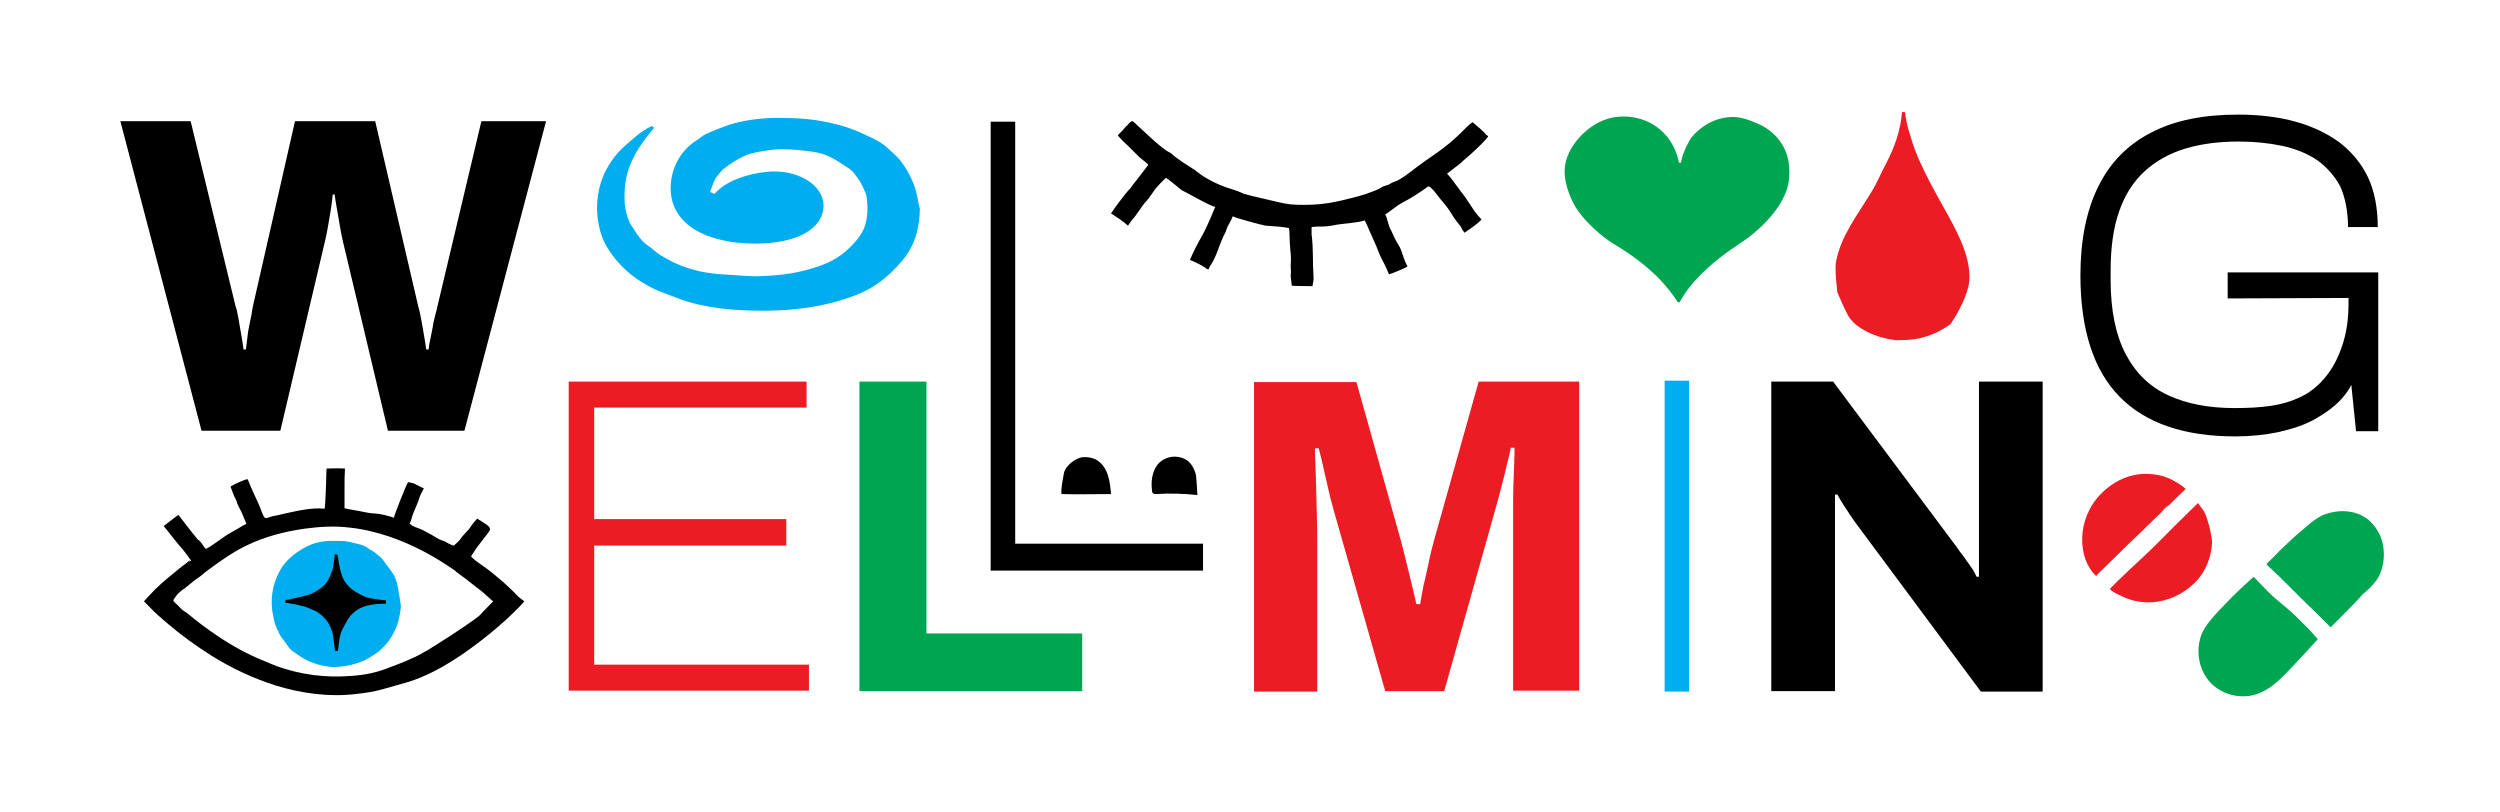 <?xml version="1.0" encoding="UTF-8"?>
<svg xmlns="http://www.w3.org/2000/svg" xmlns:xlink="http://www.w3.org/1999/xlink" width="397px" height="129px" viewBox="0 0 397 129" version="1.1">
<g id="surface1">
<path style=" stroke:none;fill-rule:nonzero;fill:rgb(92.549%,10.98%,14.118%);fill-opacity:1;" d="M 302.34 53.992 C 306.688 53.992 309.762 51.441 309.762 51.441 C 309.762 51.441 312.758 47.164 312.758 44.012 C 312.758 40.188 310.512 36.285 308.637 32.906 C 307.289 30.504 306.012 28.18 304.891 25.703 C 304.289 24.352 303.766 23 303.391 21.652 C 303.164 20.898 302.941 20.227 302.789 19.473 C 302.715 19.098 302.641 18.648 302.566 18.273 C 302.566 18.125 302.566 17.898 302.492 17.824 C 302.414 17.824 302.039 17.75 302.039 17.824 C 301.816 20.676 300.84 23.453 299.492 26.004 C 298.668 27.504 298.07 29.078 297.168 30.504 C 294.996 34.109 292.297 37.484 291.547 41.613 C 291.324 42.812 291.773 46.414 291.773 46.414 C 291.773 46.414 292.746 48.742 293.422 50.016 C 294.621 52.27 298.219 53.695 300.84 53.992 C 301.293 54.07 301.816 53.992 302.34 53.992 Z M 302.34 53.992 "/>
<path style=" stroke:none;fill-rule:nonzero;fill:rgb(0%,0%,0%);fill-opacity:1;" d="M 69.477 48.59 C 69.402 49.043 69.254 49.492 69.102 50.094 C 68.953 50.691 68.801 51.293 68.727 51.895 C 68.578 52.566 68.504 53.168 68.352 53.77 C 68.203 54.371 68.129 54.969 68.055 55.496 L 67.68 55.496 C 67.602 54.746 67.453 53.992 67.305 53.094 C 67.152 52.191 67.004 51.293 66.855 50.543 C 66.703 49.715 66.555 49.117 66.402 48.59 L 59.582 19.25 L 46.844 19.25 L 40.172 48.59 C 40.098 48.891 40.023 49.34 39.949 49.941 C 39.797 50.543 39.723 51.141 39.574 51.742 C 39.422 52.418 39.348 53.02 39.273 53.695 C 39.199 54.371 39.121 54.969 39.047 55.496 L 38.672 55.496 C 38.598 54.746 38.449 53.992 38.297 53.094 C 38.148 52.191 38 51.293 37.848 50.469 C 37.699 49.641 37.551 48.965 37.398 48.59 L 30.277 19.25 L 19.113 19.25 L 32.004 68.402 L 44.52 68.402 L 51.641 38.16 C 51.789 37.559 51.938 36.809 52.09 35.91 C 52.238 35.082 52.391 34.184 52.539 33.281 C 52.688 32.383 52.762 31.555 52.84 30.883 L 53.137 30.883 C 53.215 31.555 53.363 32.309 53.512 33.207 C 53.664 34.031 53.812 34.934 53.961 35.832 C 54.113 36.734 54.262 37.484 54.414 38.16 L 61.605 68.402 L 73.75 68.402 L 86.715 19.25 L 76.445 19.25 Z M 69.477 48.59 "/>
<path style=" stroke:none;fill-rule:nonzero;fill:rgb(0%,64.706%,31.765%);fill-opacity:1;" d="M 276.258 38.684 C 280.305 36.059 283.605 32.156 284.055 28.781 C 285.027 21.426 278.73 19.473 278.73 19.473 C 278.73 19.473 276.859 18.574 275.211 18.574 C 273.336 18.574 271.535 19.25 270.113 20.375 C 269.438 20.898 268.688 21.574 268.238 22.402 C 267.715 23.375 267.191 24.426 266.965 25.703 C 266.965 25.777 266.891 25.777 266.891 25.852 C 266.816 25.93 266.59 25.777 266.59 25.777 C 266.59 25.777 266.441 24.277 265.242 22.402 C 264.715 21.574 264.043 20.898 263.293 20.301 C 261.719 19.098 259.77 18.5 257.82 18.5 C 255.949 18.5 254.375 19.023 252.801 20.074 C 251.227 21.125 248.453 23.828 248.453 27.277 C 248.453 29.305 249.504 32.008 250.703 33.656 C 252.051 35.457 254.223 37.484 256.172 38.684 C 262.469 42.438 265.016 45.812 266.441 47.992 C 266.516 47.992 266.516 47.992 266.738 47.992 C 267.34 46.789 269.512 43.113 276.258 38.684 Z M 276.258 38.684 "/>
<path style=" stroke:none;fill-rule:nonzero;fill:rgb(0%,64.706%,31.765%);fill-opacity:1;" d="M 147.125 60.598 L 136.48 60.598 L 136.48 109.75 L 171.855 109.75 L 171.855 100.594 L 147.125 100.594 Z M 147.125 60.598 "/>
<path style=" stroke:none;fill-rule:nonzero;fill:rgb(0%,0%,0%);fill-opacity:1;" d="M 314.258 87.086 C 314.258 87.688 314.258 88.438 314.258 89.188 C 314.258 89.938 314.258 90.766 314.258 91.59 L 313.883 91.59 C 313.734 91.289 313.508 90.766 313.133 90.238 C 312.758 89.641 312.309 89.113 311.934 88.512 C 311.484 87.914 311.109 87.465 310.883 87.086 L 291.098 60.598 L 281.281 60.598 L 281.281 109.75 L 291.398 109.75 L 291.398 82.586 C 291.398 81.984 291.398 81.309 291.398 80.633 C 291.398 79.957 291.398 79.207 291.398 78.531 L 291.773 78.531 C 291.996 78.984 292.371 79.582 292.898 80.41 C 293.422 81.234 293.945 81.984 294.395 82.66 L 314.559 109.824 L 324.375 109.824 L 324.375 60.598 L 314.258 60.598 Z M 314.258 87.086 "/>
<path style=" stroke:none;fill-rule:nonzero;fill:rgb(92.549%,10.98%,14.118%);fill-opacity:1;" d="M 227.766 85.66 C 227.469 86.863 227.094 88.062 226.867 89.414 C 226.566 90.691 226.344 91.891 226.043 93.016 C 225.82 94.141 225.668 95.117 225.52 95.941 L 224.918 95.941 C 224.695 94.969 224.469 93.918 224.168 92.715 C 223.871 91.516 223.57 90.238 223.27 89.039 C 222.969 87.762 222.672 86.711 222.445 85.812 L 215.402 60.672 L 199.137 60.672 L 199.137 109.824 L 209.18 109.824 L 209.18 86.562 C 209.18 84.988 209.18 83.262 209.105 81.383 C 209.031 79.508 209.031 77.633 208.957 75.832 C 208.879 74.031 208.879 72.531 208.805 71.18 L 209.406 71.18 C 209.703 72.23 210.004 73.504 210.305 74.93 C 210.605 76.355 210.98 77.781 211.277 79.133 C 211.652 80.484 211.953 81.684 212.254 82.66 L 219.973 109.75 L 229.34 109.75 L 236.984 82.586 C 237.285 81.461 237.66 80.109 238.109 78.531 C 238.484 76.957 238.934 75.457 239.234 74.031 C 239.609 72.605 239.832 71.629 239.91 71.105 L 240.508 71.105 C 240.508 71.555 240.508 72.605 240.434 74.254 C 240.359 75.906 240.285 77.781 240.285 79.957 C 240.285 82.137 240.285 84.312 240.285 86.414 L 240.285 109.676 L 250.777 109.676 L 250.777 60.598 L 234.812 60.598 Z M 227.766 85.66 "/>
<path style=" stroke:none;fill-rule:nonzero;fill:rgb(0%,0%,0%);fill-opacity:1;" d="M 176.43 78.457 C 176.277 76.656 176.055 74.105 174.031 72.98 C 173.43 72.68 172.68 72.531 171.93 72.605 C 170.656 72.754 169.082 74.105 168.934 75.23 C 168.781 76.281 168.484 77.258 168.559 78.457 C 171.18 78.531 173.805 78.457 176.43 78.457 Z M 176.43 78.457 "/>
<path style=" stroke:none;fill-rule:nonzero;fill:rgb(0%,0%,0%);fill-opacity:1;" d="M 190.145 78.609 C 190.145 78.383 189.992 75.832 189.918 75.457 C 189.695 74.48 189.168 73.43 188.195 72.906 C 187.594 72.605 186.844 72.453 186.172 72.531 C 183.172 72.906 182.648 75.906 182.949 78.008 C 182.949 78.156 183.023 78.309 183.172 78.383 C 183.25 78.457 183.398 78.457 183.547 78.457 C 185.723 78.309 187.969 78.383 190.145 78.609 Z M 190.145 78.609 "/>
<path style=" stroke:none;fill-rule:nonzero;fill:rgb(0%,0%,0%);fill-opacity:1;" d="M 187.672 30.207 C 187.52 30.129 185.273 28.18 185.121 28.254 C 184.82 28.555 184.523 28.855 184.223 29.156 C 183.996 29.379 183.773 29.68 183.547 29.906 C 183.172 30.355 182.5 31.48 182.051 31.93 C 181.598 32.383 181.223 32.98 180.852 33.508 C 179.727 35.16 180.25 34.184 179.125 35.832 C 178.676 35.457 178.227 35.082 177.777 34.781 C 177.328 34.484 176.879 34.184 176.43 33.883 C 177.176 32.758 178 31.707 178.824 30.656 C 179.727 29.531 179.051 30.582 179.875 29.379 C 180.324 28.781 180.773 28.254 181.223 27.652 C 181.301 27.504 182.348 26.227 182.348 26.152 C 182.125 25.852 180.926 25.027 180.699 24.727 C 180.176 24.203 179.652 23.676 179.125 23.152 C 178.602 22.703 178.078 22.176 177.629 21.652 C 177.551 21.574 177.551 21.574 177.551 21.5 C 177.551 21.426 177.777 21.199 177.852 21.125 C 178 20.977 178.152 20.824 178.301 20.676 C 178.527 20.449 178.75 20.074 178.977 19.926 C 179.199 19.699 179.426 19.398 179.727 19.25 C 179.727 19.25 179.801 19.176 179.801 19.25 C 179.801 19.25 179.875 19.25 179.875 19.25 C 180.176 19.473 180.324 19.625 180.625 19.926 C 181.449 20.676 182.5 21.652 183.324 22.402 C 184.148 23.078 184.898 23.828 185.871 24.277 C 185.945 24.277 186.098 24.504 186.395 24.727 C 186.996 25.254 189.094 26.605 189.469 26.828 C 189.77 26.98 189.992 27.203 190.293 27.43 C 191.344 28.254 192.543 28.855 193.742 29.379 C 194.941 29.906 196.215 30.129 197.414 30.73 C 197.789 30.883 200.562 31.555 201.012 31.633 C 202.359 31.93 203.633 32.309 204.984 32.457 C 205.734 32.531 206.48 32.531 207.156 32.531 C 208.879 32.531 210.527 32.383 212.254 32.008 C 213.078 31.855 216 31.105 216.676 30.883 C 217.273 30.656 217.723 30.504 218.324 30.281 C 218.699 30.129 219.074 29.98 219.371 29.754 C 219.598 29.605 219.824 29.531 220.121 29.457 C 220.348 29.379 220.648 29.305 220.797 29.156 C 221.172 28.93 221.473 28.855 221.848 28.703 C 223.344 27.953 224.77 26.605 226.117 25.703 C 227.543 24.727 228.965 23.75 230.316 22.625 C 230.914 22.102 231.516 21.574 232.039 21.051 C 232.34 20.75 232.641 20.449 232.938 20.148 C 233.238 19.852 233.539 19.625 233.84 19.398 C 233.84 19.398 234.738 20.148 234.812 20.227 C 235.113 20.449 235.336 20.75 235.637 20.977 C 235.785 21.125 235.863 21.199 235.938 21.352 C 236.012 21.426 236.312 21.574 236.312 21.652 C 236.312 21.727 236.312 21.727 236.238 21.801 C 234.961 23.301 233.465 24.578 231.965 25.852 L 232.414 25.555 C 231.516 26.227 229.789 27.578 229.789 27.578 C 230.539 28.328 231.066 29.23 231.738 30.055 C 231.891 30.281 232.039 30.504 232.188 30.656 C 232.488 31.031 232.789 31.48 233.09 31.93 C 233.988 33.281 234.211 33.734 235.262 34.859 C 234.586 35.609 233.539 36.285 232.562 36.961 C 232.113 36.434 232.113 36.059 231.738 35.684 C 231.441 35.309 231.066 34.859 230.84 34.484 C 230.09 33.281 229.789 32.832 228.816 31.707 C 228.293 31.105 227.844 30.355 227.242 29.832 C 227.094 29.68 226.941 29.605 226.793 29.605 C 225.594 30.504 223.797 31.633 222.746 32.156 C 221.621 32.758 220.496 33.809 219.973 34.031 C 220.422 34.934 220.422 35.832 220.945 36.66 C 221.32 37.41 221.547 38.086 221.996 38.762 C 222.746 39.887 222.672 40.711 223.496 42.289 C 223.57 42.438 220.723 43.562 220.57 43.562 C 220.273 42.812 219.973 42.137 219.598 41.461 C 219 40.41 218.699 39.285 218.176 38.234 C 217.801 37.41 217.801 37.336 217.5 36.734 C 217.426 36.586 216.824 35.008 216.676 35.008 C 215.777 35.383 212.777 35.535 211.879 35.758 C 211.203 35.91 210.527 35.984 209.105 35.984 C 208.879 35.984 208.281 36.059 208.281 36.059 C 208.281 36.059 208.281 36.883 208.281 37.258 C 208.582 39.438 208.43 41.613 208.582 43.863 C 208.656 44.539 208.504 44.688 208.43 45.438 C 208.43 45.438 205.359 45.438 205.133 45.363 C 205.059 44.914 205.059 44.539 204.984 44.09 C 204.906 43.488 205.059 43.414 204.984 42.812 C 204.906 42.062 205.059 41.312 204.984 40.562 C 204.984 40.262 204.906 39.961 204.906 39.734 C 204.832 38.762 204.758 37.711 204.758 36.734 C 204.758 36.66 204.684 36.211 204.684 36.211 C 204.684 36.211 203.336 35.984 202.961 35.984 C 202.285 35.91 201.609 35.91 200.938 35.832 C 200.484 35.758 195.914 34.559 195.766 34.332 C 195.539 34.934 195.238 35.457 194.941 35.984 C 194.789 36.285 194.715 36.586 194.641 36.809 C 194.566 37.035 194.34 37.336 194.266 37.559 C 193.441 39.359 193.215 40.711 192.094 42.363 C 192.016 42.438 192.016 42.664 191.941 42.738 C 191.719 42.812 191.566 42.664 191.418 42.512 C 191.266 42.363 188.945 41.16 188.945 41.312 C 189.395 40.188 190.219 38.609 190.816 37.559 C 191.344 36.66 191.719 35.758 192.168 34.781 C 192.465 34.031 192.992 32.832 192.992 32.832 C 192.617 32.98 188.195 30.43 187.672 30.207 Z M 187.672 30.207 "/>
<path style=" stroke:none;fill-rule:nonzero;fill:rgb(0%,67.843%,93.333%);fill-opacity:1;" d="M 264.344 109.824 L 264.344 60.449 L 268.238 60.449 L 268.238 109.824 Z M 264.344 109.824 "/>
<path style=" stroke:none;fill-rule:nonzero;fill:rgb(0%,0%,0%);fill-opacity:1;" d="M 157.316 90.539 L 157.316 19.324 L 161.215 19.324 L 161.215 86.336 L 191.043 86.336 L 191.043 90.613 L 157.316 90.613 Z M 157.316 90.539 "/>
<path style=" stroke:none;fill-rule:nonzero;fill:rgb(92.549%,10.98%,14.118%);fill-opacity:1;" d="M 90.312 109.75 L 90.312 60.598 L 128.086 60.598 L 128.086 64.727 L 94.359 64.727 L 94.359 82.434 L 124.863 82.434 L 124.863 86.637 L 94.359 86.637 L 94.359 105.547 L 128.461 105.547 L 128.461 109.676 L 90.312 109.676 Z M 90.312 109.75 "/>
<path style=" stroke:none;fill-rule:nonzero;fill:rgb(0%,0%,0%);fill-opacity:1;" d="M 354.953 69.301 C 346.859 69.301 340.715 67.203 336.594 63 C 332.469 58.797 330.371 52.344 330.371 43.715 C 330.371 38.086 331.344 33.355 333.219 29.605 C 335.094 25.777 337.941 22.926 341.613 21.051 C 345.359 19.098 349.934 18.199 355.402 18.199 C 358.777 18.199 361.848 18.574 364.547 19.324 C 367.246 20.074 369.57 21.199 371.52 22.625 C 373.465 24.129 374.965 25.93 376.016 28.105 C 377.062 30.281 377.59 33.059 377.59 36.059 L 372.867 36.059 C 372.867 33.656 372.418 31.258 371.594 29.531 C 370.691 27.879 369.492 26.527 367.922 25.402 C 366.348 24.352 364.473 23.602 362.375 23.152 C 360.199 22.703 357.953 22.477 355.48 22.477 C 352.332 22.477 349.484 22.852 347.008 23.602 C 344.535 24.352 342.363 25.555 340.562 27.203 C 338.766 28.855 337.418 30.957 336.516 33.582 C 335.617 36.133 335.168 39.285 335.168 42.887 L 335.168 44.465 C 335.168 49.34 335.992 53.242 337.566 56.246 C 339.141 59.246 341.387 61.422 344.312 62.773 C 347.234 64.125 350.758 64.801 354.805 64.801 C 359.152 64.801 362.301 64.426 364.922 63.223 C 367.621 62.098 369.719 59.773 370.918 57.371 C 372.117 54.969 372.941 52.117 372.941 48.441 L 372.941 47.316 L 353.754 47.391 L 353.754 43.262 L 377.664 43.262 L 377.664 68.477 L 374.141 68.477 L 373.391 61.125 C 371.969 63.824 369.793 65.25 367.922 66.375 C 366.047 67.5 364.023 68.102 361.773 68.629 C 359.602 69.078 357.277 69.301 354.953 69.301 Z M 354.953 69.301 "/>
<path style=" stroke:none;fill-rule:nonzero;fill:rgb(0%,64.706%,31.765%);fill-opacity:1;" d="M 377.289 92.266 C 378.711 90.391 378.938 87.238 377.965 85.062 C 377.438 83.938 376.688 82.887 375.641 82.211 C 373.992 81.086 371.816 80.934 369.867 81.461 C 368.07 81.91 366.871 83.109 365.523 84.234 C 364.246 85.285 363.199 86.336 362 87.465 C 361.324 88.215 360.574 88.891 359.902 89.562 C 360.125 89.863 360.426 90.164 360.727 90.391 C 361.473 91.066 362.223 91.816 362.898 92.492 C 364.547 94.141 366.195 95.793 367.922 97.445 C 368.668 98.195 369.418 98.945 370.094 99.621 C 370.918 98.793 371.742 97.969 372.492 97.219 C 373.391 96.316 374.367 95.344 375.191 94.367 C 375.941 93.766 376.688 93.09 377.289 92.266 Z M 377.289 92.266 "/>
<path style=" stroke:none;fill-rule:nonzero;fill:rgb(0%,64.706%,31.765%);fill-opacity:1;" d="M 351.133 98.344 C 350.383 99.246 349.707 100.219 349.406 101.348 C 348.957 102.848 349.035 104.496 349.559 106 C 349.859 106.75 350.23 107.426 350.684 108.023 C 352.332 110.051 355.105 110.953 357.652 110.426 C 359.676 109.977 361.25 108.699 362.672 107.273 C 364.398 105.547 368.07 101.496 368.07 101.496 C 368.07 101.496 367.172 100.52 366.723 99.996 C 366.047 99.32 365.371 98.645 364.699 97.969 C 363.199 96.469 361.699 95.492 360.199 93.992 C 360.051 93.84 357.879 91.59 357.879 91.59 C 357.879 91.59 355.629 93.617 354.504 94.742 C 353.379 95.941 352.18 97.07 351.133 98.344 Z M 351.133 98.344 "/>
<path style=" stroke:none;fill-rule:nonzero;fill:rgb(92.549%,10.98%,14.118%);fill-opacity:1;" d="M 335.766 88.59 C 335.766 88.59 335.844 88.512 335.844 88.512 C 337.266 87.086 338.766 85.66 340.266 84.234 C 340.414 84.086 340.488 84.012 340.641 83.859 L 343.188 81.383 C 343.336 81.234 343.488 81.086 343.637 80.859 C 343.863 80.633 344.086 80.41 344.387 80.258 L 347.086 77.633 C 346.859 77.406 344.91 75.832 342.812 75.457 C 339.141 74.707 335.992 76.055 333.668 78.383 C 329.695 82.359 329.848 88.738 332.918 91.516 C 332.918 91.516 332.918 91.516 332.996 91.441 L 332.918 91.363 Z M 350.605 82.809 C 350.156 81.16 349.781 80.934 349.035 79.883 L 345.285 83.562 C 345.285 83.562 341.988 86.938 340.266 88.512 C 336.516 91.965 335.094 93.465 335.094 93.465 C 334.793 93.766 337.492 94.969 337.789 95.043 C 338.988 95.492 340.34 95.719 341.688 95.645 C 344.312 95.492 346.785 94.293 348.582 92.492 C 350.309 90.766 351.207 88.363 351.281 86.039 C 351.133 84.988 350.98 83.859 350.605 82.809 Z M 350.605 82.809 "/>
<path style=" stroke:none;fill-rule:nonzero;fill:rgb(0%,0%,0%);fill-opacity:1;" d="M 82.293 94.742 C 81.543 93.918 80.719 93.168 79.895 92.414 C 79.07 91.742 78.246 90.988 77.422 90.391 C 76.898 90.016 76.371 89.641 75.848 89.266 C 75.473 89.039 74.797 88.363 74.797 88.363 C 74.797 88.363 75.473 87.312 75.621 87.086 C 75.996 86.637 76.445 85.961 76.82 85.512 C 77.121 85.137 77.57 84.613 77.797 84.16 C 77.945 83.785 77.348 83.336 76.973 83.109 C 76.672 82.887 75.773 82.359 75.773 82.359 C 75.773 82.359 74.949 83.262 74.648 83.785 C 74.348 84.234 73.898 84.613 73.523 85.062 C 73.375 85.211 73.223 85.438 73.074 85.66 C 72.848 85.961 72.551 86.188 72.25 86.488 C 72.176 86.562 72.102 86.637 72.023 86.637 C 71.875 86.637 71.5 86.414 71.277 86.336 C 70.977 86.188 70.676 85.961 70.375 85.887 C 69.703 85.66 69.102 85.285 68.504 84.91 C 67.902 84.613 67.453 84.312 66.777 84.012 C 66.254 83.785 65.504 83.637 65.129 83.188 C 65.129 83.188 65.055 83.109 65.055 83.109 C 65.055 83.035 65.055 83.035 65.129 82.961 C 65.355 82.586 65.355 82.211 65.504 81.836 C 65.805 81.008 66.18 80.258 66.48 79.434 C 66.629 78.758 67.004 78.156 67.305 77.559 C 67.305 77.559 66.48 77.184 65.953 76.883 C 65.73 76.73 65.129 76.656 64.98 76.582 C 64.98 76.582 64.906 76.582 64.832 76.582 C 64.832 76.582 64.754 76.656 64.754 76.656 C 64.531 76.957 62.434 82.137 62.582 82.211 C 61.605 81.91 60.559 81.609 59.508 81.535 C 58.609 81.535 57.637 81.234 56.66 81.086 C 56.062 81.008 54.711 80.711 54.711 80.711 C 54.711 80.711 54.711 78.531 54.711 77.406 C 54.711 76.055 54.711 75.758 54.785 74.406 C 53.812 74.332 51.863 74.406 51.863 74.406 C 51.863 74.406 51.789 75.383 51.789 76.582 C 51.715 77.934 51.715 79.434 51.562 80.785 C 49.391 80.559 47.066 81.16 44.969 81.609 C 44.371 81.762 43.77 81.91 43.246 81.984 C 42.871 82.059 42.27 82.434 42.047 82.211 C 41.895 82.059 41.672 81.609 41.598 81.383 C 41.52 81.086 41.371 80.859 41.297 80.559 C 41.07 80.035 40.848 79.508 40.621 79.059 C 40.172 78.082 39.723 77.105 39.348 76.133 C 39.273 75.906 36.949 77.031 36.723 77.184 C 36.648 77.184 36.648 77.258 36.648 77.258 C 36.648 77.332 36.648 77.332 36.648 77.406 C 36.949 78.082 37.098 78.758 37.473 79.359 C 37.625 79.66 37.625 79.883 37.773 80.184 C 37.922 80.559 38.223 81.008 38.375 81.383 C 38.598 81.836 39.121 83.188 39.121 83.188 C 39.121 83.188 38.223 83.637 37.922 83.859 C 37.398 84.16 36.875 84.461 36.352 84.762 C 35.527 85.211 33.578 86.789 32.676 87.164 C 32.301 86.789 32.078 86.262 31.703 85.887 C 31.629 85.812 31.477 85.738 31.402 85.66 C 31.027 85.285 28.332 81.762 28.332 81.762 C 28.18 81.836 25.934 83.562 26.008 83.562 C 26.605 84.234 28.406 86.637 29.078 87.312 C 29.23 87.465 30.355 89.039 30.355 89.039 C 29.68 89.488 30.578 88.59 29.98 89.113 C 29.23 89.715 28.48 90.238 27.805 90.84 C 26.309 92.039 24.883 93.242 23.609 94.668 L 22.859 95.492 L 23.684 96.316 C 24.582 97.293 25.559 98.117 26.531 98.945 C 28.707 100.82 31.102 102.547 33.578 104.121 C 36.723 106.074 40.172 107.723 43.77 108.852 C 47.891 110.125 52.312 110.727 56.586 110.199 C 58.012 110.051 59.434 109.824 60.781 109.449 C 62.207 109.074 63.555 108.625 64.98 108.25 C 69.625 106.75 73.898 103.746 77.645 100.746 C 78.547 99.996 79.445 99.246 80.27 98.496 C 81.02 97.82 81.77 97.07 82.52 96.316 L 83.266 95.492 Z M 76.223 97.668 C 76.074 97.895 73.148 99.996 68.203 103.07 C 67.828 103.297 67.527 103.445 67.152 103.672 C 65.43 104.648 63.633 105.324 61.832 106 C 59.957 106.75 58.086 107.199 55.613 107.348 C 51.562 107.648 47.668 107.125 43.918 105.773 C 43.543 105.625 43.172 105.473 42.797 105.324 C 42.344 105.098 41.895 104.949 41.371 104.723 C 37.551 103.148 33.953 100.746 30.73 98.195 C 30.203 97.742 29.68 97.293 29.156 96.992 C 28.707 96.691 28.332 96.168 27.879 95.793 C 27.656 95.566 27.43 95.418 27.582 95.191 C 27.656 95.043 27.879 94.816 27.957 94.668 C 28.031 94.516 28.18 94.367 28.332 94.219 C 28.629 93.918 29.004 93.617 29.379 93.391 C 29.902 92.941 30.43 92.566 30.953 92.117 C 31.477 91.742 32.078 91.363 32.527 90.914 C 34.625 89.34 36.801 87.762 39.121 86.637 C 42.047 85.211 45.27 84.387 48.492 83.938 C 50.816 83.637 53.137 83.484 55.535 83.785 C 57.711 84.012 59.809 84.535 61.832 85.211 C 65.578 86.488 69.027 88.363 72.25 90.613 C 72.324 90.691 72.398 90.691 72.398 90.766 C 73.449 91.516 74.5 92.34 75.547 93.168 C 76.148 93.617 76.746 94.066 77.27 94.594 C 77.496 94.742 77.645 94.969 77.871 95.117 C 78.098 95.344 78.32 95.492 78.32 95.492 C 78.32 95.492 76.82 96.992 76.223 97.668 Z M 76.223 97.668 "/>
<path style=" stroke:none;fill-rule:nonzero;fill:rgb(0%,67.843%,93.333%);fill-opacity:1;" d="M 63.105 92.867 C 63.105 92.789 63.031 92.715 63.031 92.566 C 63.031 92.492 62.957 92.414 62.957 92.34 C 62.805 91.891 62.656 91.441 62.434 91.141 C 62.133 90.691 61.832 90.238 61.457 89.789 C 61.234 89.488 61.082 89.266 60.859 88.965 C 60.633 88.738 60.484 88.438 60.184 88.289 C 59.809 87.988 59.434 87.613 58.984 87.387 C 58.91 87.387 58.836 87.312 58.836 87.312 C 58.758 87.312 58.758 87.238 58.758 87.238 C 58.684 87.164 58.535 87.164 58.461 87.086 C 57.785 86.488 56.887 86.414 56.062 86.188 C 55.836 86.113 55.688 86.113 55.461 86.039 C 54.785 85.887 54.039 85.887 53.289 85.887 C 53.062 85.887 52.914 85.887 52.688 85.887 C 51.191 85.887 49.766 86.188 48.418 86.938 C 46.77 87.84 45.195 89.113 44.371 90.766 C 43.172 92.941 42.871 95.492 43.395 97.895 C 43.543 98.57 43.621 99.094 43.918 99.695 C 44.07 99.996 44.219 100.371 44.371 100.672 C 44.594 101.121 44.895 101.496 45.195 101.871 C 45.492 102.246 45.793 102.773 46.168 103.148 C 46.395 103.371 46.77 103.598 47.066 103.82 C 47.816 104.348 48.641 104.871 49.465 105.172 C 50.59 105.625 51.938 105.922 53.215 105.922 C 54.863 105.848 56.66 105.473 58.16 104.723 C 58.684 104.422 59.211 104.121 59.734 103.746 C 59.883 103.598 60.109 103.523 60.258 103.371 C 60.781 102.848 61.309 102.395 61.758 101.723 C 62.656 100.445 63.258 99.094 63.48 97.594 C 63.555 97.07 63.707 96.543 63.633 96.02 C 63.48 94.816 63.258 93.84 63.105 92.867 Z M 63.105 92.867 "/>
<path style=" stroke:none;fill-rule:nonzero;fill:rgb(0%,0%,0%);fill-opacity:1;" d="M 56.062 97.367 C 55.461 97.895 55.16 98.496 54.785 99.168 C 54.488 99.695 54.188 100.219 54.039 100.82 C 53.887 101.348 53.664 103.371 53.664 103.371 L 53.215 103.371 L 52.84 100.594 C 52.84 100.594 52.391 99.02 51.641 98.27 C 50.363 96.918 49.914 96.992 48.793 96.469 C 48.566 96.316 45.344 95.566 45.344 95.793 C 45.344 95.566 45.344 95.492 45.344 95.266 C 45.344 95.344 47.668 94.816 47.891 94.742 C 48.793 94.516 49.539 94.367 50.516 93.691 C 51.266 93.168 51.641 92.941 52.09 92.117 C 52.391 91.664 52.465 91.289 52.688 90.766 C 52.914 90.391 52.988 89.266 53.062 88.891 C 53.137 88.59 53.137 88.363 53.137 88.062 C 53.215 88.062 53.363 88.062 53.438 88.062 C 53.438 88.062 53.512 88.062 53.512 88.062 C 53.512 88.062 53.586 88.062 53.586 88.062 C 53.812 89.188 53.887 90.238 54.262 91.289 C 54.262 91.289 54.562 92.492 55.836 93.543 C 56.359 93.992 57.559 94.594 58.086 94.816 C 59.359 95.191 61.309 95.344 61.309 95.344 C 61.309 95.344 61.234 95.645 61.309 95.867 C 58.684 95.867 57.184 96.316 56.062 97.367 Z M 56.062 97.367 "/>
<path style=" stroke:none;fill-rule:nonzero;fill:rgb(0%,67.843%,93.333%);fill-opacity:1;" d="M 145.398 30.129 C 145.176 29.379 144.5 27.43 142.852 25.328 C 142.328 24.727 141.352 23.902 141.129 23.676 C 140.004 22.551 138.73 22.027 137.453 21.426 C 135.883 20.676 134.309 20.074 132.656 19.699 C 129.359 18.875 126.812 18.723 123.363 18.723 C 120.816 18.723 118.043 19.098 115.645 19.852 C 114.594 20.227 113.098 20.824 112.121 21.277 C 111.449 21.574 111 22.102 110.324 22.477 C 107.926 24.129 106.5 26.902 106.5 29.906 C 106.5 35.457 111.898 38.684 119.992 38.684 C 126.512 38.684 130.711 36.359 130.785 32.684 C 130.785 29.457 126.812 26.828 121.867 27.277 C 118.645 27.578 115.121 28.781 113.473 30.805 L 112.797 30.504 C 112.723 30.43 113.473 28.555 113.621 28.328 C 114.145 27.652 114.52 27.055 115.195 26.605 C 116.168 25.852 117.07 25.328 118.117 24.801 C 119.316 24.203 121.641 23.902 122.914 23.75 C 124.938 23.602 127.262 23.828 129.285 24.129 C 131.16 24.426 132.434 25.18 134.008 26.227 C 134.383 26.453 135.207 26.98 135.508 27.355 C 135.883 27.805 136.555 28.781 136.555 28.781 C 136.555 28.781 137.531 30.582 137.605 31.18 C 138.129 35.082 137.078 36.809 136.254 37.859 C 134.605 39.887 132.809 41.461 129.285 42.512 C 126.664 43.34 124.488 43.715 120.59 43.863 C 119.168 43.938 116.168 43.637 114.746 43.562 C 114.223 43.562 113.621 43.488 113.098 43.414 C 112.57 43.34 111.523 43.188 110.922 43.039 C 109.5 42.664 108.676 42.438 107.176 41.762 C 106.652 41.535 104.852 40.562 104.402 40.188 C 104.102 39.961 103.504 39.438 103.203 39.211 C 101.93 38.461 101.254 37.336 100.43 36.059 C 100.281 35.832 100.055 35.535 99.98 35.309 C 99.156 33.508 99.082 31.707 99.23 29.754 C 99.531 26.078 101.48 23.078 103.879 20.301 L 103.504 20 C 103.055 20.227 102.379 20.602 102.078 20.824 C 101.254 21.352 100.504 22.102 99.758 22.703 C 98.031 24.129 96.758 25.777 95.859 27.805 C 94.961 29.906 94.66 32.156 94.883 34.406 C 95.035 35.758 95.332 37.109 95.934 38.387 C 96.309 39.137 96.758 39.887 97.281 40.562 C 98.105 41.688 99.758 43.488 101.855 44.766 C 102.754 45.289 103.578 45.812 104.551 46.191 C 105.602 46.566 106.652 47.016 107.699 47.391 C 111.898 48.965 116.621 49.34 121.043 49.34 C 124.562 49.34 128.086 49.043 131.535 48.215 C 133.258 47.84 134.98 47.238 136.629 46.566 C 139.328 45.363 141.277 43.715 143.227 41.461 C 144.199 40.336 145.098 38.684 145.473 37.336 C 145.848 36.133 146.074 34.406 146.074 33.133 C 145.848 32.457 145.699 31.105 145.398 30.129 Z M 145.398 30.129 "/>
</g>
</svg>
